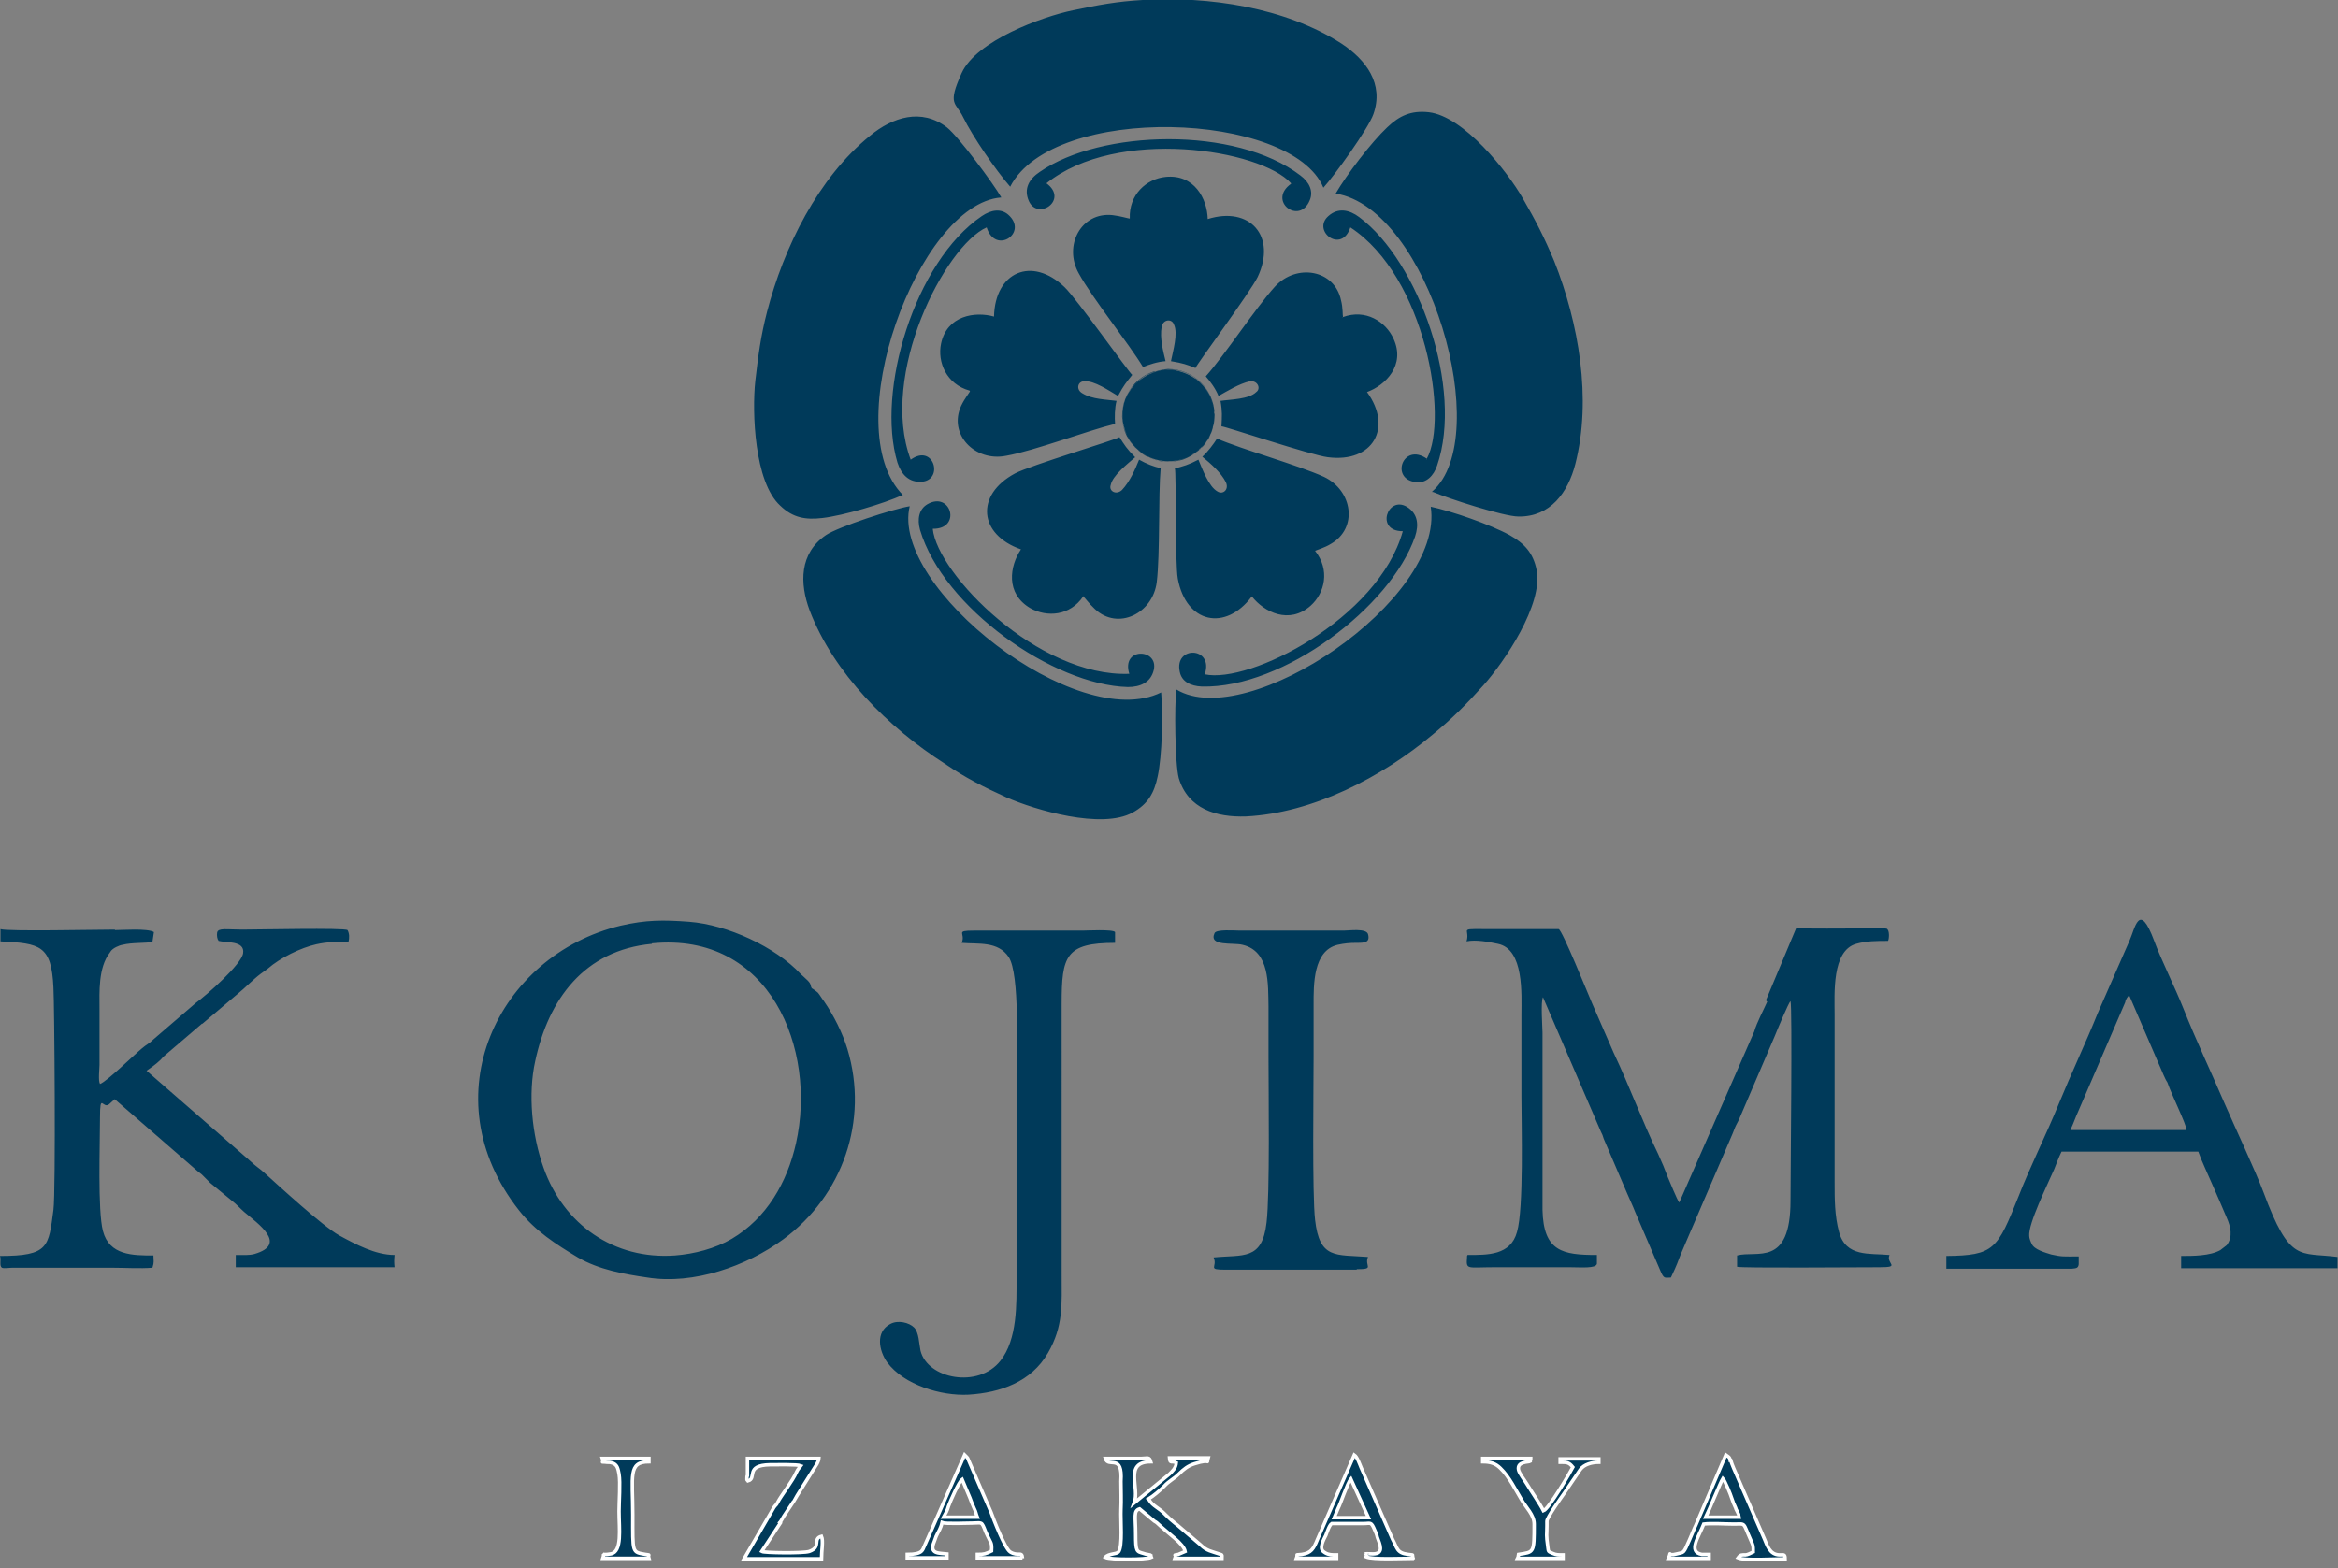 <?xml version="1.0" encoding="UTF-8"?>
<svg xmlns="http://www.w3.org/2000/svg" version="1.2" viewBox="0 0 477 320" width="477" height="320">
  <rect x="0" y="0" width="477" height="320" fill="#808080" stroke="none"/>
  <style>.a{fill:#003a5a}.b{fill:#003a5a;stroke:#fff;stroke-miterlimit:10;stroke-width:.7}</style>
  <path fill-rule="evenodd" class="a" d="m360.5 204.4l-0.2-0.3 6.2-14.8c0.9 0.4 18 0 18.4 0.2 0.7 0.3 0.5 2.2 0.3 2.5-2.2 0-4.4 0-6.5 0.6-5 1.4-4.4 10.2-4.4 14.4v34.3c0 3.4 0 6.8 0.9 10.1 1.4 5.2 6.2 4.3 10.3 4.7-0.8 1.8 2.5 2.5-2.1 2.5-4.6 0-28.3 0.2-29-0.1v-2.3c4-1.1 10.9 2.5 10.9-11.2 0-5.9 0.4-39.7 0-40.7-0.4 0.3-2.8 6.1-3.2 7.1l-7.2 16.8c-0.1 0.3-0.5 1-0.7 1.4-0.3 0.6-0.4 1-0.7 1.7l-9.5 22.1c-0.4 1-1.1 2.5-1.5 3.6-0.3 0.9-1.2 2.9-1.6 3.7-1.3 0-1.4 0.4-2.2-1.5l-5.1-11.9c-0.5-1.3-1.1-2.5-1.6-3.7l-4.8-11.2c-0.2-0.7-0.3-0.9-0.6-1.5l-11.8-27.4c-0.5 0.8-0.1 6.3-0.1 7.2v36.2c0.2 8.5 4.1 9.2 11.1 9.2v1.8c-0.2 1-3.3 0.7-5.5 0.7h-15.4c-5.6 0-5.8 0.6-5.6-2 0-0.4 0-0.2 0.1-0.5 4.1 0 8.8 0.1 10.1-4.7 1.4-4.8 0.9-21.8 0.9-27.7v-16.6c0-4.1 0.6-13.4-4.8-14.5-1.9-0.4-4.5-0.9-6.4-0.5 0.9-2.9-2.5-2.5 6.3-2.5h12.5c0.7 0.1 6.1 13.5 6.8 15.1l4.4 10.1c3.4 7.2 5.8 13.9 9.1 20.7 0.7 1.5 1.4 3.2 2 4.8 0.4 0.9 1.8 4.4 2.3 5.1l15.3-34.9c0.5-1.8 2-4.6 2.7-6.2zm-337.1-14.6c1.5 0 6.7-0.4 8 0.4l-0.3 2c-1.2 0.3-4.2 0.1-6.1 0.6-0.7 0.1-2 0.7-2.4 1.3l-0.2 0.3c-2.4 3.1-2.1 8.2-2.1 11.3v11.6c0 0.8-0.3 3.2 0.1 3.9 1.4-0.5 6.9-5.9 8.6-7.3 0.8-0.7 1.4-0.9 2.3-1.8l8.6-7.4c2.2-1.6 9.4-7.9 9.7-10.2 0.4-2.6-3.6-2.1-5-2.5-0.3-0.4-0.4-1.1-0.3-1.7 0.2-1 2-0.6 5.1-0.6 3.1 0 20.9-0.4 21.5 0.1 0.4 0.7 0.4 1.6 0.2 2.4-2.9 0-4.3 0-6.6 0.5-3.1 0.7-7.3 2.7-9.9 5l-1.4 1c-1.6 1.2-3.2 2.9-4.7 4.1l-7.2 6.1h-0.1l-7.6 6.5c-0.4 0.3-0.7 0.8-1.1 1.1-0.6 0.6-2 1.6-2.6 2l20.9 18.2c1.6 1.5 2 1.6 3.1 2.6 3 2.7 11.9 10.9 15.3 12.8 3.3 1.8 7.4 4 11.3 4-0.1 1.1-0.1 1.5 0 2.5h-32.4v-2.5c1.5 0 2.7 0.1 3.8-0.2 6.9-2 0.7-6.2-2.1-8.6-0.8-0.7-1.6-1.6-2.4-2.2l-4.5-3.7q-0.3-0.3-0.6-0.6c-0.4-0.4-0.7-0.7-1.1-1.1l-1-0.8-16.8-14.6-1.1 1c-1.3 1.2-1.9-2.6-1.9 2.8 0 5.4-0.5 18.9 0.6 23.1 1.3 5 6.1 5 10.3 5 0 1.1 0.2 1.3-0.2 2.5-2.5 0.2-5.7 0-8.2 0h-20.4c-0.6 0-1.7 0.2-2.1 0-0.6-0.4-0.1-1.6-0.4-2.4 10 0 9.9-1.9 10.9-9.4 0.5-3.8 0.2-42.4 0-45.4-0.4-8.6-2.7-9-10.8-9.4v-2.5c1.3 0.5 19.6 0.1 23.4 0.1zm142.2 11.9h0.1c0 0 0.9 0.6 1.2 0.9 0.4 0.5 0.8 1.2 1.2 1.7 2 2.9 3.8 6.5 4.8 9.8 4.4 14.6-1 29.9-13.1 38.8-7.5 5.5-18.3 9.3-27.7 7.8-4.8-0.7-9.9-1.6-14.2-4.1-4.5-2.7-8.7-5.4-12-9.6-18.3-23.2-4.3-52.1 20.7-58.1 5.2-1.2 8.7-1.2 14-0.8 7.8 0.6 17.6 5.1 22.8 10.7 0.5 0.5 0.6 0.5 1.4 1.3 0.8 0.8 0.5 1.1 0.8 1.5zm-32.6-9.1c-13.8 1.3-21.1 11.3-23.8 23.9-1.5 6.7-0.7 15.1 1.7 21.8 4.1 11.6 14.4 18.8 26.8 17.9 3.9-0.3 8.2-1.4 11.6-3.4 7.1-4.2 11.3-11.5 13.1-19.5 4.3-19.2-5.3-43.2-29.4-40.8zm343.9 66.2h-31.9v-2.5c2.4 0 5.9 0 8-1.2l1.3-1c1.3-1.7 0.8-3.8 0-5.6-1-2.3-1.9-4.5-2.9-6.7-0.9-2.1-2.2-4.8-2.9-6.8h-27.9c-0.6 1.2-1.1 2.6-1.5 3.6-1.4 3.2-5.3 11.1-5.1 13.6 0 0.5 0.3 1.2 0.5 1.6 0.5 1.2 2.7 1.8 4 2.2 2.3 0.5 2.3 0.4 5.6 0.4v1.6c-0.1 0.9-0.7 0.8-1.4 0.9h-25.6v-2.6c9.8-0.1 10.4-1.4 14.7-12.1 2.5-6.4 5.7-12.7 8.3-19.1 2.5-6.1 5.4-12.2 7.9-18.4l6.4-14.6c1.2-2.6 2-8.4 5.1-0.1 1.3 3.6 4.3 9.6 6 13.9 2.5 6.3 5.5 12.6 8.2 18.9 2.2 5.1 6.5 14.2 8.1 18.5 5.4 14.5 7.3 12.2 15.1 13.2zm-30.8-28.2c0-1.1-3.1-7.3-3.9-9.7-0.4-0.7-0.1-0.1-0.4-0.7-0.5-1-0.9-2.1-1.5-3.4l-5.9-13.7c-0.3 0.2-0.8 1-0.8 1.4l-9.6 22.3c-0.6 1.3-0.9 2.3-1.6 3.8zm-229.5 29.5c0 6 0.4 10.5-2.8 16-3.4 5.9-9.7 8.1-16.2 8.5-5.6 0.3-13.2-2-16.6-6.6-1.7-2.4-2.4-6.2 0.6-7.8 1.6-0.9 3.9-0.3 4.9 0.7 1 1 1 3.3 1.3 4.7 1.4 5.8 11.8 7.8 16.3 2.1 3.5-4.4 3.3-11.6 3.3-17v-41.6c0-4.5 0.7-20.3-1.6-23.8-2.2-3.3-6.2-2.6-9.6-2.9 0.9-2-1.5-2.5 2.5-2.5h22.2c0.8 0 6.2-0.3 6.6 0.3v2.2c-10.1 0-10.9 2.7-10.9 12.4zm60.2-1h-26.7c-4 0-1.6-0.5-2.5-2.5 6-0.6 9.9 0.7 10.8-7.1 0.7-5.7 0.4-27 0.4-33.6v-10.5c-0.1-4.5 0.3-11.3-5.3-12.6-1.9-0.5-7 0.4-5.7-2.4 0.4-0.8 4.1-0.5 5.1-0.5h21.3c1.1 0 4.5-0.5 4.9 0.7 0.5 1.8-0.8 1.8-2.3 1.8-1.5 0-2.5 0.1-3.9 0.4-5 1.2-4.9 8.1-4.9 12.2v10.7c0 6.2-0.3 28 0.3 33.2 0.9 8.1 4.2 7.1 10.8 7.6-0.8 1.9 1.5 2.5-2.3 2.5z"></path>
  <path fill-rule="evenodd" class="b" d="m234.4 306c0.9 1.5 1.9 1.5 3.5 3.2 0.6 0.6 1.2 1.1 1.8 1.6l0.5 0.4 4.8 4.1c1.2 1.2 2.3 1.3 3.4 1.7 1.1 0.4 0.9 0.1 0.9 1h-9.6c0.4-1-0.6-0.5 0.7-0.8l1.4-0.6c-0.3-1.6-3.4-3.6-5.6-5.7-0.3-0.3-0.4-0.3-0.7-0.5l-3-2.5c-1.3 0.4-0.8 1.6-0.8 5.2 0 3.6 0.2 3.5 1.6 3.9 0.7 0.2 0.2 0.1 0.8 0.2 1.2 0.3 0.5-0.1 0.8 0.6-1 0.5-8.4 0.5-9.4 0 0.6-0.8 2.3-0.6 2.7-1.1 0.9-1.1 0.4-6.6 0.5-8.6 0.1-2 0-4 0-5.8 0.4-5.9-2.6-2.6-3.2-4.7h7.4c1.2 0 1.6-0.4 1.9 0.7-5.6 0-2.2 5.3-3.4 8.4l7.2-5.9c0.6-0.6 1.3-1.2 1.4-2.3-1-0.5-1.3 0.3-1.4-1h7.9c-0.5 1.6 0.9 0-2.8 1.2-1.3 0.4-2.2 1.1-3.2 2.1-1 1-2 1.4-3 2.5-0.9 0.9-2.2 2-3.2 2.6zm53.9 12c-2 0-8.2 0.3-9.6-0.3 0.4-0.9-1-0.6 1.4-0.6 2.4 0 1.4-2 0.9-3.4-0.1-0.5-0.3-1-0.5-1.4-0.8-1.9-0.8-1.4-2.4-1.4h-6.4c-0.5 0.3-1 1.9-1.2 2.4-0.4 0.8-1.5 2.7-0.4 3.4l0.3 0.2c0.7 0.4 1.3 0.4 2.3 0.4v0.7h-8.2c0.4-1-0.5-0.6 1.1-0.8 1.9-0.3 2.4-1.1 3.2-3.1l7.5-17.2c0.6 0.4 1.1 1.9 1.4 2.6l6.4 14.6c1 1.8 0.8 2.8 3.2 3.1 1.4 0.2 0.7-0.1 1 0.8zm-16.1-8.3h7l-3.6-7.9c-0.7 0.8-2.1 5.1-2.6 6zm80.8-11.7h0.1c0.1 0.4 0.4 1.1 0.6 1.6l6.3 14.5c0.5 1.1 1 3.2 3.1 3.2 0.8 0 1.1-0.2 1.1 0.8-1.9 0-8.2 0.4-9.6-0.2 0.5-0.7 0.8-0.6 1.5-0.6 0.4 0 1-0.3 1.6-0.6 0-1.4 0-1.2-0.5-2.4-1.7-3.8-0.9-3.3-3.5-3.3-1.6 0-4.6-0.2-6.1 0-1 2.6-3.3 5.7-0.4 6.2h1.5v0.8h-8.3c0.8-1.8-0.5-0.3 1.7-0.9 1.5-0.4 1.3 0.1 2.6-2.9 0.5-1.1 0.9-2.2 1.3-3l6.1-14.3c0.7 0.5 0.7 0.4 0.9 1zm1.8 11.6c-0.2-0.8 0.1-0.2-0.2-0.8-0.1-0.3-0.5-0.9-0.5-1.1-0.3-0.6-0.6-1.4-0.8-2-0.2-0.7-1.4-3.6-1.8-4-0.5 0.8-2.8 6.5-3.5 7.9zm-146.2 8.3h-9.2v-0.7c1.4 0 1.7-0.1 2.9-0.7 0.1-1.9-0.1-1.4-1.2-3.9-0.9-2.3-0.7-1.8-2.7-1.8-1 0-5.5 0.2-6.2-0.1-0.3 1.3-0.7 1.7-1.2 2.8-0.1 0.3-0.2 0.6-0.4 1.1-1.1 2.6 1 2.3 2.6 2.5v0.8h-8.1v-0.7c3.3 0 3.1-1 3.5-1.7l8.2-18.6c0.8 0.8 0.5 0.4 0.9 1.3l4.5 10.4c0.5 1.4 2.8 7.4 3.9 8.1 1.6 1 2.4-0.2 2.5 1.2zm-9.2-8.3c-0.3-0.7-0.2-0.9-0.7-1.9-0.3-0.7-0.6-1.4-0.8-2l-1.6-3.8c-0.7 0.5-2.4 4.4-2.8 5.5-0.2 0.8-0.6 1.5-1 2.2zm-40.2 1.2l-3.8 5.8c0.5 0.3 8.5 0.4 9.7 0 2.6-0.9 0.6-2.6 2.5-3.1 0.4 0.9 0 3 0 4.6h-15.8l6.1-10.5c0.5-0.7 0.4-0.3 0.8-1.1 0.6-1.2 3.1-4.4 3.8-6.1 0.4-0.8 0.4-0.6 0.9-1.3-0.7-0.3-5.3-0.2-6.3-0.2-5.2 0.1-2.6 2.8-4.5 3.3-0.2-0.3-0.2 0-0.2-0.5 0-0.1 0-0.6 0.1-0.6v-3.5h14.6c0 0.3-0.4 1.1-0.4 1.1 0 0-4.8 7.6-4.8 7.7l-2 3c-0.2 0.3-0.6 1.1-0.8 1.3zm153.1-13.1h-0.1v0.5c-0.3 0.2-2.7 0-2.4 1.7 0.1 0.7 1.3 2.2 1.7 2.9 0.9 1.5 2.7 4.1 3.4 5.5 1.1-0.4 5.5-7.9 6-8.9-0.8-1-1.2-1-2.6-1v-0.7h7.9v0.7c-1.4 0-3 0.4-3.8 1.5l-3.4 5c-0.5 0.7-3.4 4.8-3.4 5.5v1c0 2-0.2 1.5 0.2 4.4 0.1 0.9 0.1 0.8 1 1.2 0.7 0.3 1.1 0.3 2.1 0.3v0.7h-9.3c0.4-0.8 0 0 0.2-0.8 3.2-0.5 3.2-0.2 3.2-6.2 0-1.9-1.7-3.4-2.6-5-1.1-1.8-2.5-4.7-4.3-6.4-1-1-2.1-1.3-3.6-1.3v-0.7h9.8zm-179.9-0.1v0.7c-4.3 0-3.3 2.9-3.3 10.8 0 7.9-0.2 7.6 2.6 8.1 1.2 0.2 0.4-0.1 0.7 0.8h-9.4c0.5-1.4-0.8-0.5 1.6-0.9 2.4-0.4 1.7-5.1 1.7-8.7 0-1.9 0.3-5.9 0-7.6-0.2-1-0.3-1.8-1.2-2.2-0.6-0.2-0.7-0.2-1.3-0.2-1.6-0.2-0.5 0.3-0.9-0.8zm155.9 20.4q0 0 0-0.1zm-79.7 0q0 0 0-0.1z"></path>
  <path fill-rule="evenodd" class="a" d="m247.4 87.6q0-0.4 0.1-0.7 0 0.1 0 0.1-0.1 0.6-0.3 1.2 0-0.2 0.1-0.3 0-0.2 0.1-0.3-0.1 0.1-0.1 0.2 0.2-0.5 0.3-1.1-0.1 0.4-0.2 0.9zm0.1-0.6q0.1-0.3 0.1-0.6 0 0 0 0 0 0 0 0 0 0 0-0.1 0 0.1 0 0.1 0 0.1 0 0.3 0.2-0.9 0.2-1.9 0 0.8-0.2 1.5 0 0 0 0 0.2-0.8 0.2-1.6 0-0.2-0.1-0.5 0.1 1.1-0.1 2.1 0 0.1 0 0.1 0.2-1.1 0.1-2.2 0-0.2 0-0.4 0 0.2 0 0.3 0-0.1 0-0.3 0.1 0.5 0.1 0.9 0 0 0-0.1c-0.1-5.2-4.3-9.3-9.5-9.3q-1.4 0.1-2.6 0.5c4.9-1.5 10 1.2 11.6 6q0.2 0.5 0.3 1c-0.3-1.4-1-2.7-1.9-3.9q0 0 0 0 0.2 0.3 0.3 0.5c0.9 1.3 1.5 2.9 1.7 4.4-0.3-2.5-1.6-4.8-3.6-6.4q0 0-0.1-0.1 0 0-0.1 0c-1.7-1.2-3.6-1.8-5.5-1.8-1.9 0-3.8 0.6-5.5 1.8q-0.6 0.4-1.1 0.9c1.7-1.8 4.2-2.7 6.6-2.7q1.4 0 2.7 0.4c-3.5-1.2-7.2 0-9.6 2.6q-0.1 0-0.1 0.1-0.1 0.1-0.1 0.1 0 0-0.1 0.1 0 0 0 0c-1.4 1.6-2.2 3.7-2.2 6q0 0 0 0.1 0-0.1 0-0.1 0 1.1 0.3 2.2 0.3 1 0.7 2c1.6 3.1 4.8 5.2 8.5 5.1 1.8 0 3.5-0.5 4.9-1.4q0 0-0.1 0 0.5-0.2 0.9-0.6 0.1-0.1 0.2-0.2 0.3-0.2 0.6-0.5-0.1 0.1-0.1 0.2 0.3-0.4 0.6-0.7 0.5-0.6 0.9-1.3 0.6-0.9 0.9-1.9 0.1-0.4 0.2-0.7zm-3.5 5.3q-0.3 0.2-0.6 0.4 0.1 0 0.2-0.1 0.2-0.1 0.4-0.3 0.2-0.1 0.3-0.3 0 0 0 0 0 0.1-0.1 0.1-0.1 0.1-0.2 0.2zm1.7-13.4q-0.3-0.4-0.7-0.7 0.4 0.3 0.7 0.7zm1.9 7.5q0 0 0 0 0 0 0 0 0 0 0 0zm0-3.6q0.1 0.5 0.1 1 0-0.5-0.1-1zm-6.3-6.9q-0.1 0-0.2 0 0.1 0 0.1 0 0 0 0.1 0zm-9.8 2.6q0.1-0.2 0.3-0.3-0.5 0.5-0.9 1.1 0.1-0.3 0.3-0.5 0.1-0.1 0.1-0.1 0.1-0.1 0.2-0.2zm-2.3 8.1q-0.1-0.6-0.2-1.2 0.1 0.7 0.2 1.2zm-0.2-1.2q0-0.2 0-0.5 0 0 0 0 0 0.3 0 0.5zm14.7-8.3q0.2 0.1 0.3 0.2 0.1 0.1 0.1 0.1-0.2-0.2-0.4-0.3zm-12.9 2.3q-0.3 0.4-0.6 0.8 0.3-0.5 0.7-0.9-0.1 0-0.1 0.1zm-0.6 0.8c-0.8 1.4-1.2 3-1.2 4.6q0 0 0 0c0-1.6 0.4-3.2 1.2-4.6zm13.9-2.8q0 0 0 0 0 0 0 0 0 0 0 0zm3.2 10.4q0 0 0 0.1-0.1 0.1-0.1 0.2 0-0.1 0.1-0.3zm0.2-0.9q0.1-0.2 0.1-0.5 0 0 0 0 0 0.3-0.1 0.5zm-2.5-8.7q-0.4-0.4-0.9-0.8 0.5 0.4 0.9 0.8zm-1.3-1.1q-1.1-0.8-2.4-1.2 1.3 0.4 2.4 1.2zm29.9-15.8c-1.3-6.3-9.1-7.6-13.5-2.8-3.9 4.3-10.4 14.2-14.1 18.3 0.9 1 2 2.5 2.6 4 1.8-1 4.2-2.5 6.4-3 1.6-0.2 2.3 1.5 1.3 2.2-1.5 1.5-5.3 1.5-7.3 1.8 0.4 2.2 0.3 3.2 0.2 5.2 0.8 0 18.3 5.9 21.7 6.3 9.2 1.2 13.3-6 8-13.3 3.8-1.4 7.9-5.5 5.4-10.9-1.6-3.5-5.7-6.1-10.3-4.4-0.1-0.4 0-1.9-0.4-3.4zm-27.4 28.8q-0.5 0.7-1.2 1.4 0.6-0.5 1-1.1 0.1-0.2 0.2-0.3zm0.8-1.5q-0.1 0.2-0.2 0.4 0.1-0.2 0.2-0.5-0.2 0.6-0.6 1.1-0.4 0.7-0.9 1.3-0.4 0.4-0.9 0.8-0.1 0.2-0.2 0.3-0.1 0-0.1 0-0.2 0.2-0.4 0.4-0.2 0.1-0.3 0.2c-1.7 1.1-3.8 1.7-5.8 1.6q-0.3 0-0.5 0c1.3 0.1 2.7 0 4-0.4 2.5-0.9 4.4-2.6 5.5-4.8q0 0 0 0-0.3 0.5-0.6 1.1 0.5-0.7 0.8-1.5zm0-0.1q0 0 0.1-0.1 0-0.1 0.1-0.2-0.1 0.1-0.2 0.3zm0.2-0.4q-0.1 0.1-0.1 0.3-0.1 0.1-0.1 0.2 0.1-0.3 0.2-0.5zm-11.2 5.8q0.6 0.2 1.3 0.3-0.6-0.1-1.2-0.2 0.8 0.2 1.7 0.2 0.3 0 0.6 0-1.4 0-2.8-0.4 0.2 0.1 0.3 0.1-0.4-0.1-0.9-0.3 0.3 0.1 0.5 0.2 0.3 0.1 0.5 0.1zm-4.5-2.7q-0.4-0.4-0.7-0.8 0.3 0.4 0.7 0.8zm0.3 0.3q0.2 0.2 0.5 0.5-0.4-0.4-0.8-0.8 0.1 0.2 0.3 0.3zm0.5 0.5q0.1 0 0.2 0.1-0.4-0.3-0.7-0.6-0.8-0.8-1.4-1.8-0.1-0.1-0.2-0.2 0.1 0 0.1 0-0.1-0.2-0.2-0.3c-1.2-2.1-1.5-4.7-0.7-7.2 0.4-1.3 1-2.4 1.8-3.2q0.1-0.1 0.2-0.2c1.1-1.3 2.5-2.3 4.3-2.8q-0.2 0-0.3 0c-4.9 1.6-7.6 7-6 12 0.6 1.8 1.8 3.3 3.2 4.4q-0.2-0.1-0.3-0.2zm2.7 1.6q-0.1 0-0.1 0 0.1 0 0.1 0 0 0 0 0zm-0.5-0.2q-0.7-0.3-1.3-0.7 0.6 0.4 1.2 0.6-1-0.5-1.9-1.2 0.4 0.3 0.7 0.6-0.3-0.2-0.6-0.5 0.1 0.2 0.3 0.3 0.7 0.5 1.6 0.9zm1.6 0.6q-0.1-0.1-0.1-0.1 0 0-0.1 0 0.1 0 0.2 0.1zm-0.5-0.2q-0.6-0.2-1.2-0.5 0.3 0.2 0.6 0.3 0.3 0.1 0.6 0.2zm-0.7-0.2q-0.2-0.1-0.4-0.2 0.2 0.1 0.4 0.2zm-37-13.8c0 0.2-1.1 1.5-1.8 3-2.7 5.8 2.8 11.5 9.2 10.2 5.7-1 16.8-5.2 22.2-6.5-0.1-1.2-0.1-3.2 0.3-4.7-2.2-0.3-4.9-0.3-6.9-1.5-1.5-0.8-1-2.5 0.3-2.5 2-0.2 5.2 2 6.9 3 1.1-2.1 1.7-2.8 2.9-4.3-0.7-0.5-11.3-15.5-13.8-17.9-6.7-6.4-14.2-3.1-14.4 6-3.9-1.1-9.6-0.2-10.8 5.5-0.8 3.8 1.1 8.3 5.8 9.6zm93.2 13.8c-4.9-3.4-7.6 4.3-2.1 4.8 2 0.2 3.5-1.3 4.2-3.4 5.4-15.7-3.7-41.6-15.9-50.7-2-1.5-4.3-2-6.3-0.2-3.4 3 2.7 7.8 4.5 2.3 15.4 10.1 20.1 39 15.6 47.2zm-43.4-9.4q0 0 0 0 0 0 0-0.1 0 0.1 0 0.1zm0.1 0.6q0 0 0-0.1 0 0 0 0 0 0.1 0 0.1zm44.4 15.6h0.2c3 1.3 14.4 5 17.4 5 6.5 0.1 10.1-4.9 11.6-10.7 3.4-13.3 0.7-28.8-4.3-41.4-2-4.8-3.8-8.3-6.4-12.8-3.2-5.6-12.1-16.8-19.2-17.6-3.6-0.4-6 0.7-8.5 3.1-3.2 3-8.3 9.7-10.5 13.5 19 3 32.5 49.7 19.7 60.8zm-18.3-35.6q0-0.1 0.1-0.1 0 0 0 0.1zm17.1 29q0 0 0.1-0.1 0 0 0 0.1zm-19.5 17.2c5.6-3.2 4.5-10.9-1.4-13.7-5.3-2.4-16.7-5.6-21.8-7.8-0.7 1.1-1.8 2.6-3 3.7 1.7 1.4 3.8 3.2 4.8 5.2 0.7 1.5-0.6 2.6-1.7 1.9-1.8-1-3.1-4.6-3.9-6.5-2.1 1.1-3 1.3-4.8 1.8 0.3 0.7 0 19.2 0.6 22.5 1.7 9.1 9.7 10.8 15.1 3.6 2.5 3.2 7.6 5.8 12 1.9 2.9-2.6 4-7.3 0.9-11.2 0.4-0.2 1.9-0.6 3.2-1.4zm-25.7 26.6c1.9-5.7-6.3-5.9-5.1-0.5 0.4 2 2.2 2.9 4.5 3 16.6 0.4 38.5-16.2 43.5-30.6 0.8-2.4 0.6-4.7-1.7-6.1-3.9-2.3-6.5 5-0.8 5-5 17.9-31.3 31.2-40.4 29.2zm-5.8 3.1c-0.4 3.1-0.3 15.1 0.5 18.1 1.9 6.3 7.7 8 13.7 7.8 13.7-0.7 27.7-8 38.1-16.7 4-3.3 6.8-6.1 10.3-10 4.3-4.8 12.3-16.6 10.9-23.6-0.7-3.5-2.5-5.4-5.5-7.1-3.8-2.1-11.8-4.9-16.1-5.8 2.9 19-37.4 46.1-51.9 37.3zm3.3-48c-1.5 0.9-3.2 1.4-4.9 1.4 1.7 0 3.4-0.5 4.9-1.4zm1-0.7q0 0 0.1 0 0.1-0.1 0.2-0.3 0.2 0 0.3-0.1-0.2 0.1-0.5 0.3 0 0.1-0.1 0.1zm-20.9 32.3c4.7 4.4 11.8 0.9 12.6-5.5 0.7-5.8 0.3-17.6 0.8-23.3-1.3-0.2-3-0.9-4.4-1.7-0.8 2-1.9 4.5-3.5 6.2-1.2 1.1-2.7 0.2-2.3-1 0.4-2 3.4-4.3 5-5.7-1.7-1.7-2.2-2.5-3.2-4.1-0.6 0.5-18.3 5.8-21.3 7.4-8.2 4.4-7.4 12.5 1.2 15.5-2.3 3.4-3.2 9 1.9 12 3.4 1.9 8.1 1.6 10.8-2.4 0.3 0.2 1.2 1.5 2.4 2.6zm-34.2-21.4c-1.7 1-2.1 3-1.5 5.2 4.7 15.9 27.2 31.7 42.4 32.1 2.5 0 4.7-0.9 5.3-3.5 1-4.4-6.7-4.7-5 0.8-18.6 0.7-39.2-20.4-40.1-29.6 6 0.1 3.7-7.8-1.1-5zm-20.7 6.3c-5.4 3.7-5.4 9.8-3.3 15.4 4.9 12.8 16.1 23.9 27.5 31.2 4.4 3 7.8 4.7 12.6 6.9 5.9 2.6 19.5 6.6 25.8 3.1 3.1-1.7 4.4-4 5.1-7.4 0.9-4.2 1.1-12.6 0.7-17.1-17.2 8.5-55.3-21.5-51.3-38-3.2 0.5-14.6 4.2-17.1 5.9zm52.5 12.4h0.1q0 0-0.1 0.1zm8.3-34.7q0.2 1.2 0.8 2.3 0.1 0.1 0.1 0.3-0.1-0.3-0.2-0.5-0.4-0.9-0.7-2 0 0 0-0.1zm0 0q-0.1-0.1-0.1-0.3 0 0.2 0.1 0.3zm1.1 2.8q0.1 0.2 0.2 0.4-0.2-0.3-0.3-0.6 0 0.1 0.1 0.2zm0.2 0.4q0.1 0.2 0.2 0.3-0.1-0.1-0.2-0.3zm-29.3-43.7c1.8 5.7 8.6 1.1 4.4-2.6-1.5-1.3-3.5-1-5.4 0.3-13.7 9.3-21.6 35.7-17.2 50.3 0.8 2.4 2.3 4.1 5 3.9 4.5-0.4 2.4-7.9-2.3-4.5-6.5-17.4 7-43.6 15.5-47.4zm3-6.1c-1.6-2.8-8.7-12.4-11.1-14.3-5.2-4-11.1-2.1-15.7 1.7-10.6 8.6-17.6 22.8-21 35.9-1.3 5-1.8 8.9-2.4 14.1-0.7 6.4-0.2 20.7 5.1 25.5 2.6 2.5 5.2 2.9 8.6 2.5 4.3-0.5 12.4-2.9 16.4-4.7-13.6-13.7 3.1-59.3 20-60.7zm22.7 3.6c-6.4-0.7-10.1 6.2-6.9 11.9 2.8 5.1 10.2 14.3 13.1 19.1 1.2-0.5 3-1.1 4.6-1.2-0.5-2.1-1.2-4.7-0.8-7 0.3-1.6 2.1-1.7 2.5-0.5 0.9 1.8-0.2 5.5-0.6 7.5 2.4 0.4 3.3 0.7 5 1.4 0.2-0.7 11.2-15.5 12.7-18.6 3.9-8.3-1.6-14.5-10.2-11.8-0.1-4.1-2.7-9.2-8.6-8.6-3.9 0.4-7.5 3.6-7.3 8.5-0.3 0-1.8-0.5-3.5-0.7zm36.4-6.4c-4.9 3.5 1.7 8.5 3.8 3.4 0.8-1.8 0-3.7-1.9-5.1-13.2-10.1-40.7-9.4-53.2-0.7-2.1 1.4-3.3 3.4-2.2 5.9 1.8 4.1 8.2-0.2 3.6-3.6 14.5-11.6 43.7-6.9 49.9 0zm6.6 0.8c2.2-2.4 9.2-12.1 10.2-15 2.2-6.2-1.5-11.1-6.5-14.4-11.5-7.4-27.1-9.7-40.6-8.9-5.2 0.3-9 1-14.2 2.1-6.3 1.3-19.7 6.2-22.7 12.8-3 6.6-1.2 5.9 0.3 9 1.9 3.9 6.7 10.9 9.6 14.2 8.8-17.1 57.4-15.4 63.9 0.2zm-1.7 74.1q0 0 0 0.1z"></path>
</svg>
